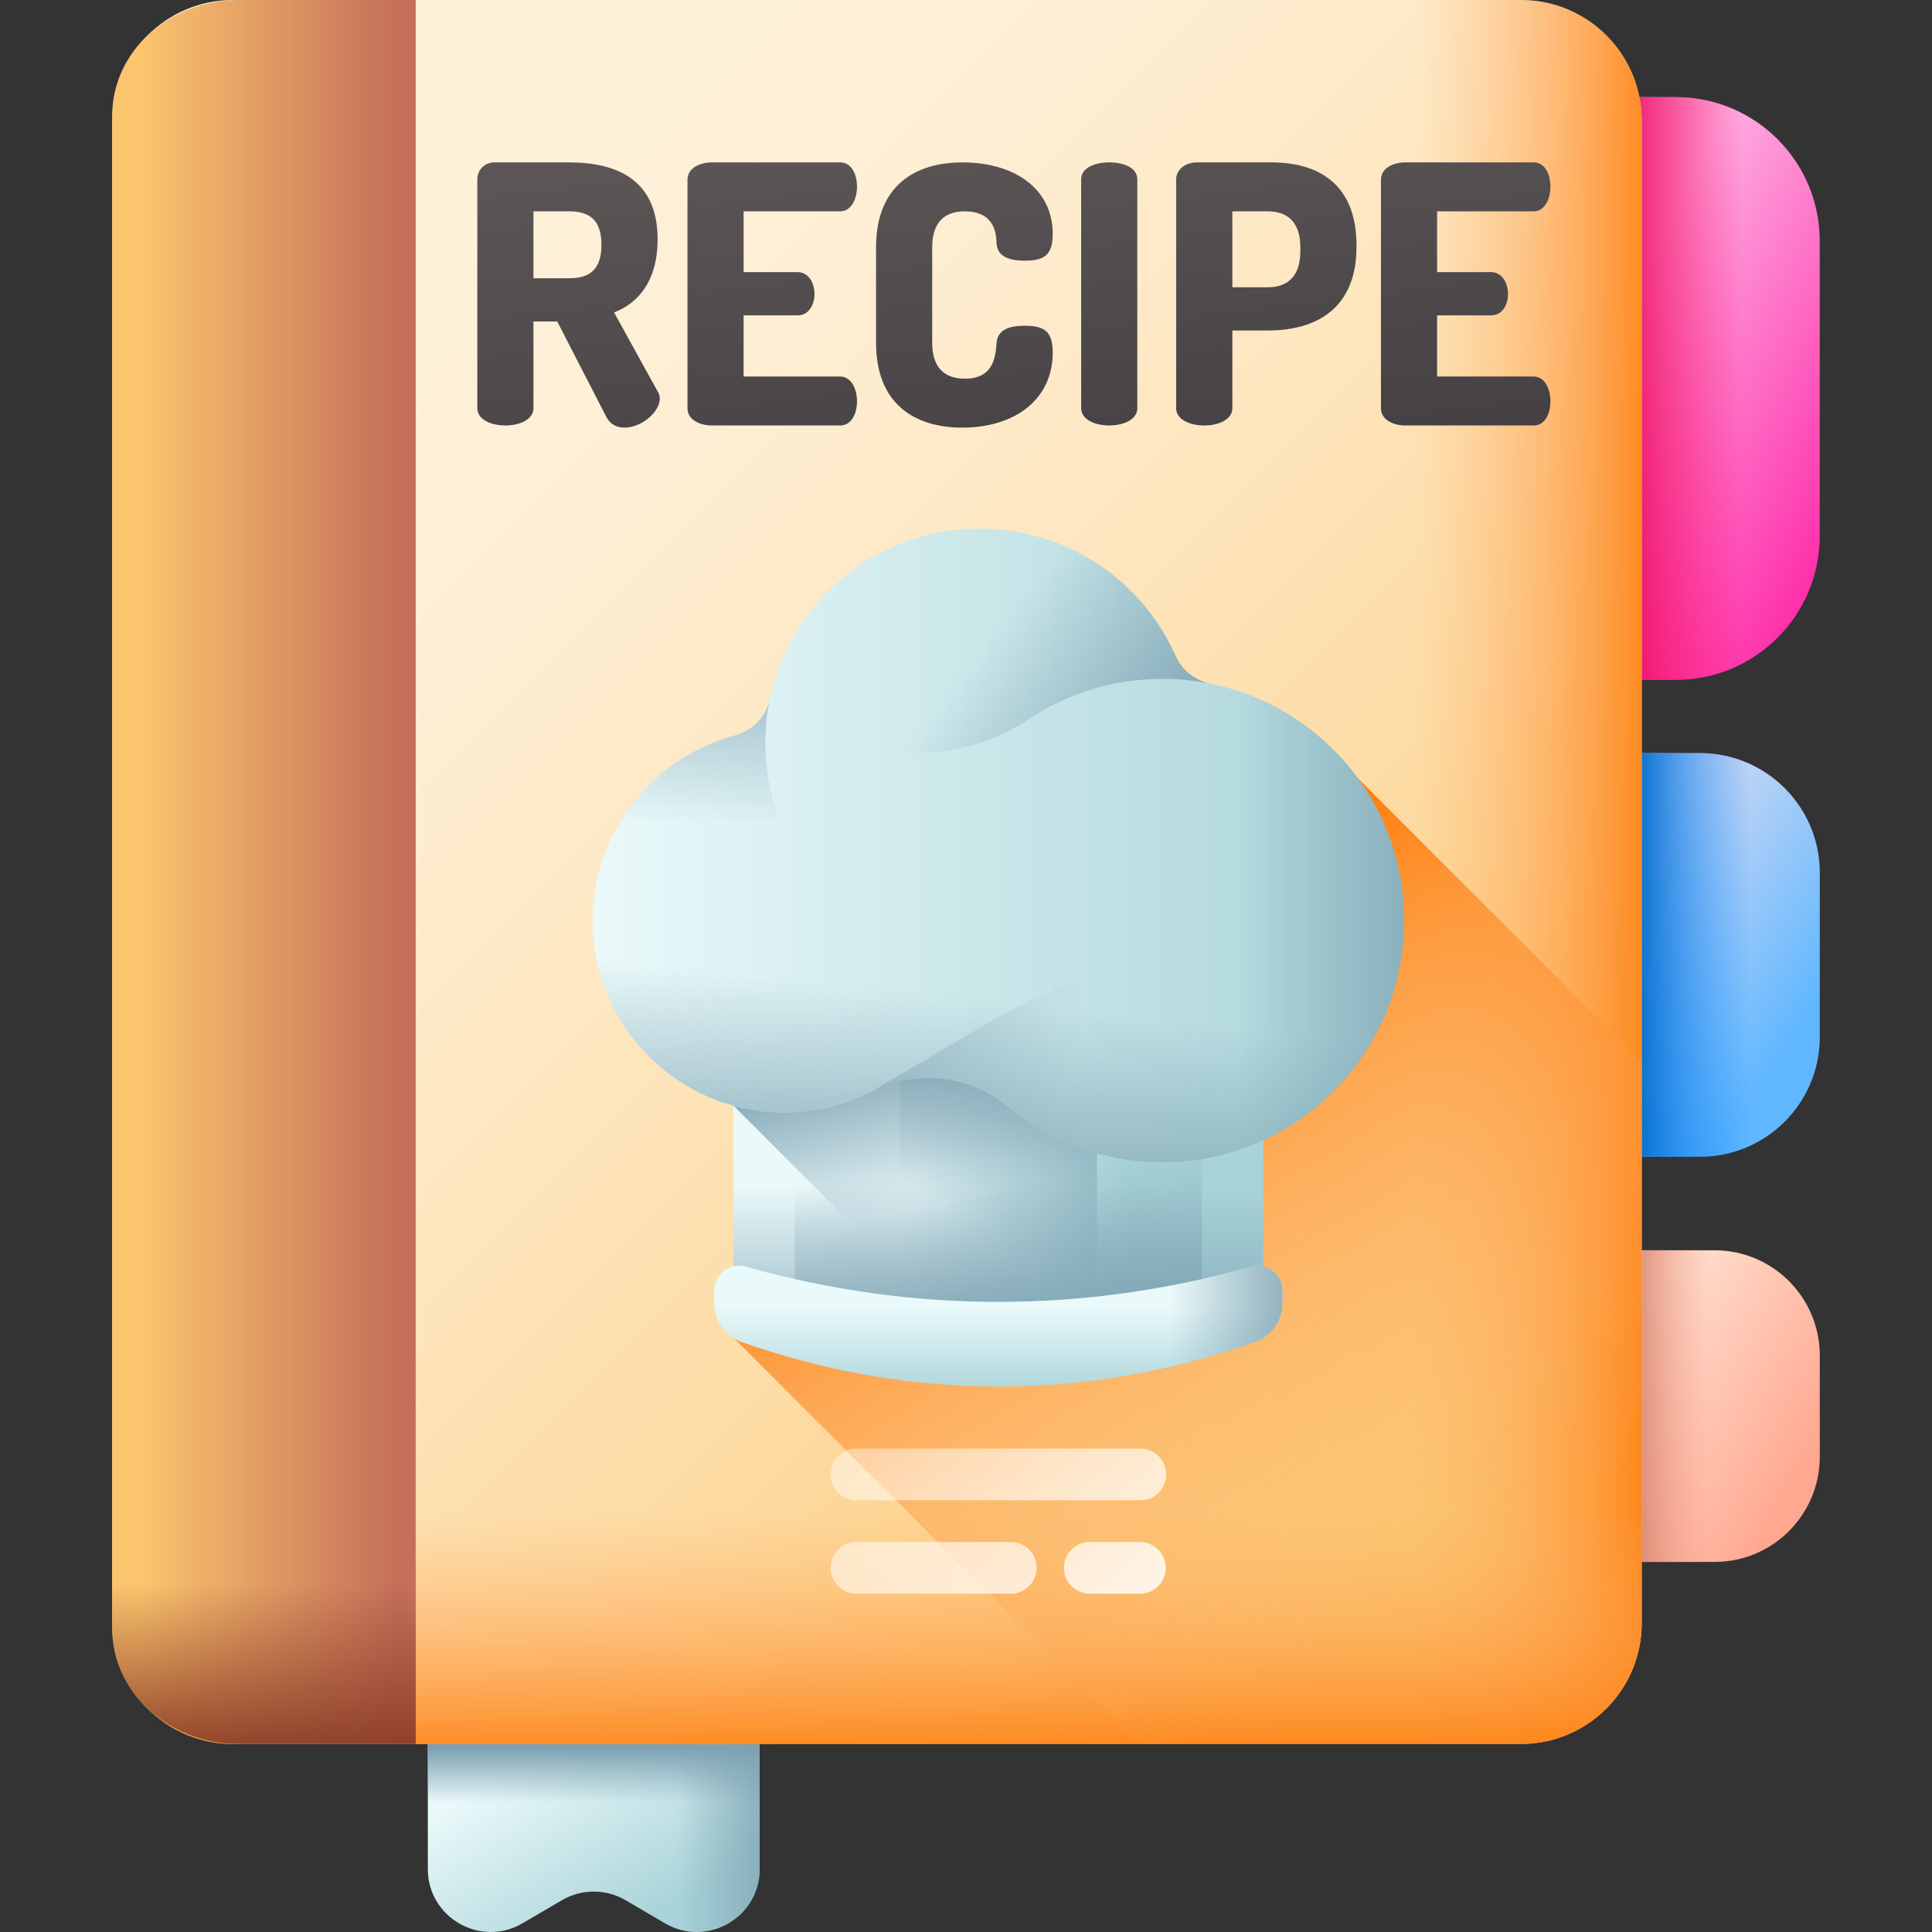 <svg width="36" height="36" viewBox="0 0 36 36" fill="none" xmlns="http://www.w3.org/2000/svg">
<rect x="0" y="0" width="36" height="36" fill="#333333" stroke="none"/>
<g clip-path="url(#clip0_390_2489)">
<path d="M31.23 12.667H27.877V1.81H31.23C32.709 1.81 33.908 3.009 33.908 4.489V9.988C33.908 11.467 32.709 12.667 31.23 12.667Z" fill="url(#paint0_linear_390_2489)"/>
<path d="M31.23 12.667H27.877V1.81H31.23C32.709 1.81 33.908 3.009 33.908 4.489V9.988C33.908 11.467 32.709 12.667 31.23 12.667Z" fill="url(#paint1_linear_390_2489)"/>
<path d="M31.949 29.104H27.877V23.297H31.949C33.031 23.297 33.909 24.175 33.909 25.257V27.145C33.908 28.227 33.031 29.104 31.949 29.104Z" fill="url(#paint2_linear_390_2489)"/>
<path d="M31.949 29.104H27.877V23.297H31.949C33.031 23.297 33.909 24.175 33.909 25.257V27.145C33.908 28.227 33.031 29.104 31.949 29.104Z" fill="url(#paint3_linear_390_2489)"/>
<path d="M31.679 21.554H27.877V14.033H31.679C32.91 14.033 33.909 15.031 33.909 16.262V19.325C33.908 20.556 32.91 21.554 31.679 21.554Z" fill="url(#paint4_linear_390_2489)"/>
<path d="M31.679 21.554H27.877V14.033H31.679C32.91 14.033 33.909 15.031 33.909 16.262V19.325C33.908 20.556 32.91 21.554 31.679 21.554Z" fill="url(#paint5_linear_390_2489)"/>
<path d="M12.391 35.838L11.655 35.407C11.29 35.193 10.837 35.193 10.472 35.407L9.736 35.838C8.955 36.295 7.972 35.732 7.972 34.827V28.727H14.155V34.827C14.155 35.732 13.172 36.295 12.391 35.838Z" fill="url(#paint6_linear_390_2489)"/>
<path d="M12.391 35.838L11.655 35.407C11.29 35.193 10.837 35.193 10.472 35.407L9.736 35.838C8.955 36.295 7.972 35.732 7.972 34.827V28.727H14.155V34.827C14.155 35.732 13.172 36.295 12.391 35.838Z" fill="url(#paint7_linear_390_2489)"/>
<path d="M12.391 35.838L11.655 35.407C11.29 35.193 10.837 35.193 10.472 35.407L9.736 35.838C8.955 36.295 7.972 35.732 7.972 34.827V28.727H14.155V34.827C14.155 35.732 13.172 36.295 12.391 35.838Z" fill="url(#paint8_linear_390_2489)"/>
<path d="M28.34 32.496H4.342C3.099 32.496 2.091 31.488 2.091 30.245V2.251C2.091 1.008 3.099 0 4.342 0H28.34C29.584 0 30.591 1.008 30.591 2.251V30.245C30.591 31.488 29.584 32.496 28.34 32.496Z" fill="url(#paint9_linear_390_2489)"/>
<path d="M28.34 0H17.435V32.496H28.34C29.584 32.496 30.591 31.488 30.591 30.245V2.251C30.591 1.008 29.584 0 28.34 0Z" fill="url(#paint10_linear_390_2489)"/>
<path d="M2.091 19.412V30.245C2.091 31.488 3.099 32.496 4.342 32.496H28.34C29.584 32.496 30.591 31.488 30.591 30.245V19.412H2.091Z" fill="url(#paint11_linear_390_2489)"/>
<path d="M30.591 30.245V19.791L24.882 14.082L13.659 24.918L21.237 32.496H28.34C29.584 32.496 30.591 31.488 30.591 30.245Z" fill="url(#paint12_linear_390_2489)"/>
<path d="M8.894 3.341C8.894 3.173 9.021 3.026 9.216 3.026H10.604C11.523 3.026 12.254 3.368 12.254 4.461C12.254 5.212 11.912 5.641 11.442 5.822L12.26 7.304C12.287 7.345 12.294 7.391 12.294 7.425C12.294 7.687 11.945 7.968 11.636 7.968C11.502 7.968 11.375 7.914 11.301 7.774L10.383 5.99H9.94V7.606C9.94 7.821 9.678 7.928 9.417 7.928C9.155 7.928 8.894 7.821 8.894 7.606V3.341ZM9.94 3.938V5.185H10.604C10.979 5.185 11.207 5.031 11.207 4.562C11.207 4.092 10.979 3.938 10.604 3.938H9.94Z" fill="url(#paint13_linear_390_2489)"/>
<path d="M13.856 5.071H14.862C15.063 5.071 15.177 5.266 15.177 5.48C15.177 5.661 15.083 5.876 14.862 5.876H13.856V7.016H15.653C15.854 7.016 15.969 7.231 15.969 7.479C15.969 7.693 15.875 7.928 15.653 7.928H13.266C13.038 7.928 12.81 7.821 12.81 7.606V3.348C12.81 3.133 13.038 3.026 13.266 3.026H15.653C15.875 3.026 15.969 3.261 15.969 3.475C15.969 3.723 15.854 3.938 15.653 3.938H13.856V5.071Z" fill="url(#paint14_linear_390_2489)"/>
<path d="M17.974 3.938C17.591 3.938 17.37 4.153 17.37 4.609V6.386C17.37 6.842 17.591 7.056 17.98 7.056C18.517 7.056 18.55 6.647 18.57 6.386C18.59 6.137 18.819 6.07 19.087 6.07C19.449 6.07 19.616 6.164 19.616 6.567C19.616 7.459 18.892 7.968 17.933 7.968C17.055 7.968 16.324 7.539 16.324 6.386V4.609C16.324 3.455 17.055 3.026 17.933 3.026C18.892 3.026 19.616 3.509 19.616 4.36C19.616 4.763 19.449 4.857 19.093 4.857C18.812 4.857 18.584 4.783 18.57 4.541C18.564 4.367 18.544 3.938 17.974 3.938Z" fill="url(#paint15_linear_390_2489)"/>
<path d="M20.146 3.341C20.146 3.12 20.408 3.026 20.669 3.026C20.931 3.026 21.192 3.12 21.192 3.341V7.606C21.192 7.821 20.931 7.928 20.669 7.928C20.408 7.928 20.146 7.821 20.146 7.606V3.341Z" fill="url(#paint16_linear_390_2489)"/>
<path d="M21.916 3.341C21.916 3.173 22.071 3.026 22.305 3.026H23.694C24.579 3.026 25.276 3.442 25.276 4.568V4.602C25.276 5.728 24.552 6.158 23.627 6.158H22.963V7.606C22.963 7.821 22.701 7.928 22.44 7.928C22.178 7.928 21.916 7.821 21.916 7.606V3.341H21.916ZM22.963 3.938V5.353H23.627C24.002 5.353 24.23 5.138 24.23 4.682V4.609C24.23 4.153 24.002 3.938 23.627 3.938H22.963Z" fill="url(#paint17_linear_390_2489)"/>
<path d="M26.778 5.071H27.784C27.985 5.071 28.099 5.266 28.099 5.48C28.099 5.661 28.005 5.876 27.784 5.876H26.778V7.016H28.575C28.776 7.016 28.89 7.231 28.89 7.479C28.89 7.693 28.797 7.928 28.575 7.928H26.188C25.96 7.928 25.732 7.821 25.732 7.606V3.348C25.732 3.133 25.96 3.026 26.188 3.026H28.575C28.797 3.026 28.89 3.261 28.89 3.475C28.89 3.723 28.776 3.938 28.575 3.938H26.778V5.071Z" fill="url(#paint18_linear_390_2489)"/>
<path d="M23.54 18.263C20.309 19.531 16.898 19.531 13.666 18.263V23.831C13.666 24.137 13.858 24.411 14.147 24.512C17.074 25.542 20.133 25.542 23.059 24.512C23.348 24.411 23.54 24.137 23.54 23.831C23.54 22.142 23.54 19.802 23.54 18.263Z" fill="url(#paint19_linear_390_2489)"/>
<path d="M23.54 18.263C20.309 19.531 16.898 19.531 13.666 18.263V23.831C13.666 24.137 13.858 24.411 14.147 24.512C17.074 25.542 20.133 25.542 23.059 24.512C23.348 24.411 23.54 24.137 23.54 23.831C23.54 22.142 23.54 19.802 23.54 18.263Z" fill="url(#paint20_linear_390_2489)"/>
<path d="M22.396 18.263C19.914 19.531 17.293 19.531 14.81 18.263V23.831C14.81 24.137 14.958 24.411 15.18 24.512C17.428 25.542 19.778 25.542 22.026 24.512C22.248 24.411 22.396 24.137 22.396 23.831C22.396 22.142 22.396 19.802 22.396 18.263Z" fill="url(#paint21_linear_390_2489)"/>
<path d="M16.765 18.263C17.968 19.531 19.238 19.531 20.441 18.263V23.831C20.441 24.137 20.37 24.411 20.262 24.512C19.173 25.542 18.034 25.542 16.944 24.512C16.837 24.411 16.765 24.137 16.765 23.831C16.765 22.142 16.765 19.802 16.765 18.263Z" fill="url(#paint22_linear_390_2489)"/>
<path d="M23.54 18.263V23.831C23.54 24.137 23.348 24.411 23.059 24.512C21.512 25.056 19.928 25.313 18.346 25.282L13.666 20.602V18.263C16.897 19.531 20.309 19.531 23.54 18.263Z" fill="url(#paint23_linear_390_2489)"/>
<path d="M13.309 24.041V24.278C13.309 24.607 13.515 24.9 13.824 25.009C16.963 26.113 20.244 26.113 23.382 25.009C23.691 24.9 23.897 24.607 23.897 24.279V24.041C23.897 23.737 23.607 23.519 23.316 23.601C20.204 24.477 17.002 24.478 13.891 23.601C13.599 23.519 13.309 23.737 13.309 24.041Z" fill="url(#paint24_linear_390_2489)"/>
<path d="M21.908 12.226C21.714 11.787 21.437 11.375 21.078 11.016C19.518 9.456 16.968 9.463 15.416 11.03C14.854 11.598 14.497 12.292 14.345 13.021C14.277 13.349 14.027 13.612 13.703 13.699C12.191 14.101 11.065 15.476 11.042 17.104C11.014 19.102 12.625 20.73 14.617 20.73C15.201 20.73 15.753 20.59 16.24 20.341C17.07 19.917 18.074 20.035 18.792 20.629C19.592 21.29 20.623 21.68 21.746 21.659C24.202 21.613 26.183 19.577 26.165 17.121C26.149 14.954 24.609 13.153 22.559 12.74C22.272 12.682 22.026 12.493 21.908 12.226Z" fill="url(#paint25_linear_390_2489)"/>
<path d="M21.66 21.66C24.148 21.66 26.165 19.643 26.165 17.155C26.165 14.667 24.148 12.65 21.66 12.65C19.172 12.65 17.155 14.667 17.155 17.155C17.155 19.643 19.172 21.66 21.66 21.66Z" fill="url(#paint26_linear_390_2489)"/>
<path d="M22.531 12.734C22.261 12.681 21.983 12.652 21.698 12.65C20.76 12.643 19.888 12.921 19.164 13.404C18.188 14.055 16.951 14.203 15.85 13.798C15.445 13.649 15.005 13.571 14.546 13.58C14.25 13.586 13.963 13.628 13.688 13.703C13.693 13.701 13.698 13.7 13.703 13.699C14.027 13.612 14.277 13.349 14.345 13.02C14.497 12.292 14.854 11.598 15.416 11.03C16.968 9.463 19.518 9.456 21.078 11.016C21.437 11.375 21.714 11.787 21.908 12.226C22.022 12.485 22.256 12.67 22.531 12.734Z" fill="url(#paint27_linear_390_2489)"/>
<path d="M18.114 20.237C17.512 20.012 16.832 20.038 16.24 20.341C15.753 20.59 15.201 20.73 14.617 20.73C12.625 20.73 11.014 19.102 11.042 17.104C11.064 15.477 12.191 14.101 13.703 13.699C14.027 13.612 14.277 13.349 14.345 13.02C14.347 13.013 14.348 13.005 14.35 12.997C14.075 14.278 14.435 15.668 15.43 16.663C15.719 16.952 16.041 17.188 16.385 17.37C17.448 17.933 18.114 19.035 18.114 20.237Z" fill="url(#paint28_linear_390_2489)"/>
<path d="M11.042 17.104C11.014 19.102 12.625 20.73 14.617 20.73C15.201 20.73 15.753 20.59 16.24 20.341C17.07 19.917 18.074 20.035 18.792 20.629C19.592 21.29 20.623 21.68 21.746 21.659C24.202 21.613 26.183 19.577 26.165 17.121C26.162 16.789 26.124 16.465 26.053 16.154H11.186C11.097 16.456 11.046 16.775 11.042 17.104Z" fill="url(#paint29_linear_390_2489)"/>
<path d="M23.595 17.643C21.77 17.643 19.979 18.133 18.408 19.061L16.24 20.341L16.24 20.341C17.08 19.933 18.082 20.046 18.804 20.638C19.602 21.293 20.628 21.68 21.746 21.659C22.889 21.637 23.929 21.185 24.713 20.459C25.796 19.457 25.07 17.643 23.595 17.643Z" fill="url(#paint30_linear_390_2489)"/>
<path d="M23.316 23.601C21.772 24.036 20.205 24.255 18.639 24.258V25.837C20.232 25.833 21.825 25.557 23.382 25.009C23.692 24.9 23.898 24.607 23.898 24.279V24.041C23.897 23.737 23.608 23.519 23.316 23.601Z" fill="url(#paint31_linear_390_2489)"/>
<path d="M7.746 0H4.447C3.146 0 2.091 0.963 2.091 2.151V30.345C2.091 31.533 3.146 32.496 4.447 32.496H7.746V0Z" fill="url(#paint32_linear_390_2489)"/>
<path d="M2.091 19.412V30.345C2.091 31.533 3.146 32.496 4.447 32.496H7.746V19.412H2.091Z" fill="url(#paint33_linear_390_2489)"/>
<path d="M21.249 26.992H15.957C15.691 26.992 15.476 27.207 15.476 27.473C15.476 27.739 15.691 27.955 15.957 27.955H21.249C21.515 27.955 21.73 27.739 21.73 27.473C21.73 27.207 21.515 26.992 21.249 26.992Z" fill="url(#paint34_linear_390_2489)"/>
<path d="M18.835 29.696C19.101 29.696 19.316 29.481 19.316 29.215C19.316 28.949 19.101 28.733 18.835 28.733H15.957C15.691 28.733 15.476 28.949 15.476 29.215C15.476 29.481 15.691 29.696 15.957 29.696H18.835Z" fill="url(#paint35_linear_390_2489)"/>
<path d="M21.24 29.696C21.506 29.696 21.722 29.481 21.722 29.215C21.722 28.949 21.506 28.733 21.24 28.733H20.305C20.039 28.733 19.824 28.949 19.824 29.215C19.824 29.481 20.039 29.696 20.305 29.696H21.24Z" fill="url(#paint36_linear_390_2489)"/>
</g>
<defs>
<linearGradient id="paint0_linear_390_2489" x1="29.482" y1="7.026" x2="34.659" y2="9.755" gradientUnits="userSpaceOnUse">
<stop stop-color="#FEAEE1"/>
<stop offset="1" stop-color="#FE2AA8"/>
</linearGradient>
<linearGradient id="paint1_linear_390_2489" x1="32.471" y1="7.238" x2="29.965" y2="7.238" gradientUnits="userSpaceOnUse">
<stop stop-color="#FE0364" stop-opacity="0"/>
<stop offset="0.399" stop-color="#F70360" stop-opacity="0.399"/>
<stop offset="0.974" stop-color="#E40257" stop-opacity="0.974"/>
<stop offset="1" stop-color="#E30256"/>
</linearGradient>
<linearGradient id="paint2_linear_390_2489" x1="29.888" y1="26.046" x2="33.37" y2="27.976" gradientUnits="userSpaceOnUse">
<stop stop-color="#FFDFCF"/>
<stop offset="1" stop-color="#FFA78F"/>
</linearGradient>
<linearGradient id="paint3_linear_390_2489" x1="31.871" y1="26.201" x2="30.104" y2="26.201" gradientUnits="userSpaceOnUse">
<stop stop-color="#F89580" stop-opacity="0"/>
<stop offset="0.997" stop-color="#C5715A"/>
</linearGradient>
<linearGradient id="paint4_linear_390_2489" x1="29.427" y1="17.343" x2="33.145" y2="19.79" gradientUnits="userSpaceOnUse">
<stop stop-color="#D5DAF3"/>
<stop offset="1" stop-color="#60B7FF"/>
</linearGradient>
<linearGradient id="paint5_linear_390_2489" x1="32.612" y1="17.793" x2="30.405" y2="17.793" gradientUnits="userSpaceOnUse">
<stop stop-color="#0182FC" stop-opacity="0"/>
<stop offset="0.255" stop-color="#0180F7" stop-opacity="0.255"/>
<stop offset="0.546" stop-color="#0179E9" stop-opacity="0.546"/>
<stop offset="0.856" stop-color="#006ED2" stop-opacity="0.856"/>
<stop offset="1" stop-color="#0067C5"/>
</linearGradient>
<linearGradient id="paint6_linear_390_2489" x1="11.088" y1="31.983" x2="13.064" y2="35.23" gradientUnits="userSpaceOnUse">
<stop stop-color="#EAF9FA"/>
<stop offset="1" stop-color="#A8D3D8"/>
</linearGradient>
<linearGradient id="paint7_linear_390_2489" x1="11.064" y1="33.6" x2="11.064" y2="32.571" gradientUnits="userSpaceOnUse">
<stop stop-color="#7CA1B1" stop-opacity="0"/>
<stop offset="1" stop-color="#7CA1B1"/>
</linearGradient>
<linearGradient id="paint8_linear_390_2489" x1="12.6" y1="32.364" x2="14.789" y2="32.364" gradientUnits="userSpaceOnUse">
<stop stop-color="#7CA1B1" stop-opacity="0"/>
<stop offset="1" stop-color="#7CA1B1"/>
</linearGradient>
<linearGradient id="paint9_linear_390_2489" x1="6.971" y1="6.877" x2="28.122" y2="28.029" gradientUnits="userSpaceOnUse">
<stop stop-color="#FEF1DA"/>
<stop offset="0.157" stop-color="#FEEED4"/>
<stop offset="0.378" stop-color="#FEE7C1"/>
<stop offset="0.639" stop-color="#FDDBA3"/>
<stop offset="0.927" stop-color="#FCCA79"/>
<stop offset="1" stop-color="#FBC56D"/>
</linearGradient>
<linearGradient id="paint10_linear_390_2489" x1="26.4" y1="16.248" x2="31.2" y2="16.248" gradientUnits="userSpaceOnUse">
<stop stop-color="#FEA95C" stop-opacity="0"/>
<stop offset="0.176" stop-color="#FEA556" stop-opacity="0.176"/>
<stop offset="0.426" stop-color="#FE9B43" stop-opacity="0.426"/>
<stop offset="0.718" stop-color="#FE8A25" stop-opacity="0.718"/>
<stop offset="1" stop-color="#FE7701"/>
</linearGradient>
<linearGradient id="paint11_linear_390_2489" x1="16.341" y1="28.188" x2="16.341" y2="33.191" gradientUnits="userSpaceOnUse">
<stop stop-color="#FEA95C" stop-opacity="0"/>
<stop offset="0.176" stop-color="#FEA556" stop-opacity="0.176"/>
<stop offset="0.426" stop-color="#FE9B43" stop-opacity="0.426"/>
<stop offset="0.718" stop-color="#FE8A25" stop-opacity="0.718"/>
<stop offset="1" stop-color="#FE7701"/>
</linearGradient>
<linearGradient id="paint12_linear_390_2489" x1="26.823" y1="29.589" x2="19.305" y2="18.012" gradientUnits="userSpaceOnUse">
<stop stop-color="#FEA95C" stop-opacity="0"/>
<stop offset="0.176" stop-color="#FEA556" stop-opacity="0.176"/>
<stop offset="0.426" stop-color="#FE9B43" stop-opacity="0.426"/>
<stop offset="0.718" stop-color="#FE8A25" stop-opacity="0.718"/>
<stop offset="1" stop-color="#FE7701"/>
</linearGradient>
<linearGradient id="paint13_linear_390_2489" x1="10.259" y1="3.383" x2="11.107" y2="10.371" gradientUnits="userSpaceOnUse">
<stop stop-color="#5B5555"/>
<stop offset="1" stop-color="#433F43"/>
</linearGradient>
<linearGradient id="paint14_linear_390_2489" x1="14.073" y1="2.923" x2="14.921" y2="9.911" gradientUnits="userSpaceOnUse">
<stop stop-color="#5B5555"/>
<stop offset="1" stop-color="#433F43"/>
</linearGradient>
<linearGradient id="paint15_linear_390_2489" x1="17.617" y1="2.491" x2="18.464" y2="9.479" gradientUnits="userSpaceOnUse">
<stop stop-color="#5B5555"/>
<stop offset="1" stop-color="#433F43"/>
</linearGradient>
<linearGradient id="paint16_linear_390_2489" x1="20.269" y1="2.17" x2="21.116" y2="9.158" gradientUnits="userSpaceOnUse">
<stop stop-color="#5B5555"/>
<stop offset="1" stop-color="#433F43"/>
</linearGradient>
<linearGradient id="paint17_linear_390_2489" x1="23.088" y1="1.828" x2="23.935" y2="8.816" gradientUnits="userSpaceOnUse">
<stop stop-color="#5B5555"/>
<stop offset="1" stop-color="#433F43"/>
</linearGradient>
<linearGradient id="paint18_linear_390_2489" x1="26.808" y1="1.377" x2="27.655" y2="8.365" gradientUnits="userSpaceOnUse">
<stop stop-color="#5B5555"/>
<stop offset="1" stop-color="#433F43"/>
</linearGradient>
<linearGradient id="paint19_linear_390_2489" x1="16.947" y1="21.774" x2="21.046" y2="21.774" gradientUnits="userSpaceOnUse">
<stop stop-color="#EAF9FA"/>
<stop offset="1" stop-color="#A8D3D8"/>
</linearGradient>
<linearGradient id="paint20_linear_390_2489" x1="18.603" y1="22.101" x2="18.603" y2="25.749" gradientUnits="userSpaceOnUse">
<stop stop-color="#7CA1B1" stop-opacity="0"/>
<stop offset="1" stop-color="#7CA1B1"/>
</linearGradient>
<linearGradient id="paint21_linear_390_2489" x1="18.669" y1="21.618" x2="19.205" y2="26.051" gradientUnits="userSpaceOnUse">
<stop stop-color="#7CA1B1" stop-opacity="0"/>
<stop offset="1" stop-color="#7CA1B1"/>
</linearGradient>
<linearGradient id="paint22_linear_390_2489" x1="17.648" y1="22.612" x2="20.437" y2="18.679" gradientUnits="userSpaceOnUse">
<stop stop-color="#7CA1B1" stop-opacity="0"/>
<stop offset="1" stop-color="#7CA1B1"/>
</linearGradient>
<linearGradient id="paint23_linear_390_2489" x1="19.256" y1="21.984" x2="18.469" y2="18.909" gradientUnits="userSpaceOnUse">
<stop stop-color="#7CA1B1" stop-opacity="0"/>
<stop offset="1" stop-color="#7CA1B1"/>
</linearGradient>
<linearGradient id="paint24_linear_390_2489" x1="18.603" y1="24.365" x2="18.603" y2="26.065" gradientUnits="userSpaceOnUse">
<stop stop-color="#EAF9FA"/>
<stop offset="1" stop-color="#A8D3D8"/>
</linearGradient>
<linearGradient id="paint25_linear_390_2489" x1="11.042" y1="15.755" x2="26.165" y2="15.755" gradientUnits="userSpaceOnUse">
<stop stop-color="#EAF9FA"/>
<stop offset="1" stop-color="#A8D3D8"/>
</linearGradient>
<linearGradient id="paint26_linear_390_2489" x1="23.072" y1="17.155" x2="27.613" y2="17.155" gradientUnits="userSpaceOnUse">
<stop stop-color="#7CA1B1" stop-opacity="0"/>
<stop offset="1" stop-color="#7CA1B1"/>
</linearGradient>
<linearGradient id="paint27_linear_390_2489" x1="17.837" y1="12.675" x2="21.46" y2="15.392" gradientUnits="userSpaceOnUse">
<stop stop-color="#7CA1B1" stop-opacity="0"/>
<stop offset="1" stop-color="#7CA1B1"/>
</linearGradient>
<linearGradient id="paint28_linear_390_2489" x1="14.578" y1="15.331" x2="14.578" y2="11.089" gradientUnits="userSpaceOnUse">
<stop stop-color="#7CA1B1" stop-opacity="0"/>
<stop offset="1" stop-color="#7CA1B1"/>
</linearGradient>
<linearGradient id="paint29_linear_390_2489" x1="18.449" y1="18.648" x2="17.984" y2="23.082" gradientUnits="userSpaceOnUse">
<stop stop-color="#7CA1B1" stop-opacity="0"/>
<stop offset="1" stop-color="#7CA1B1"/>
</linearGradient>
<linearGradient id="paint30_linear_390_2489" x1="20.045" y1="19.651" x2="12.037" y2="19.651" gradientUnits="userSpaceOnUse">
<stop stop-color="#7CA1B1" stop-opacity="0"/>
<stop offset="1" stop-color="#7CA1B1"/>
</linearGradient>
<linearGradient id="paint31_linear_390_2489" x1="21.809" y1="24.71" x2="24.431" y2="24.71" gradientUnits="userSpaceOnUse">
<stop stop-color="#7CA1B1" stop-opacity="0"/>
<stop offset="1" stop-color="#7CA1B1"/>
</linearGradient>
<linearGradient id="paint32_linear_390_2489" x1="2.612" y1="16.248" x2="7.324" y2="16.248" gradientUnits="userSpaceOnUse">
<stop stop-color="#FBC56D"/>
<stop offset="1" stop-color="#C5715A"/>
</linearGradient>
<linearGradient id="paint33_linear_390_2489" x1="4.919" y1="29.506" x2="4.919" y2="32.754" gradientUnits="userSpaceOnUse">
<stop stop-color="#8C3D27" stop-opacity="0"/>
<stop offset="1" stop-color="#8C3D27"/>
</linearGradient>
<linearGradient id="paint34_linear_390_2489" x1="14.426" y1="21.558" x2="21.764" y2="31.95" gradientUnits="userSpaceOnUse">
<stop stop-color="white" stop-opacity="0"/>
<stop offset="1" stop-color="white"/>
</linearGradient>
<linearGradient id="paint35_linear_390_2489" x1="12.8" y1="22.706" x2="20.138" y2="33.098" gradientUnits="userSpaceOnUse">
<stop stop-color="white" stop-opacity="0"/>
<stop offset="1" stop-color="white"/>
</linearGradient>
<linearGradient id="paint36_linear_390_2489" x1="15.054" y1="21.115" x2="22.391" y2="31.507" gradientUnits="userSpaceOnUse">
<stop stop-color="white" stop-opacity="0"/>
<stop offset="1" stop-color="white"/>
</linearGradient>
<clipPath id="clip0_390_2489">
<rect width="36" height="36" fill="white"/>
</clipPath>
</defs>
</svg>
